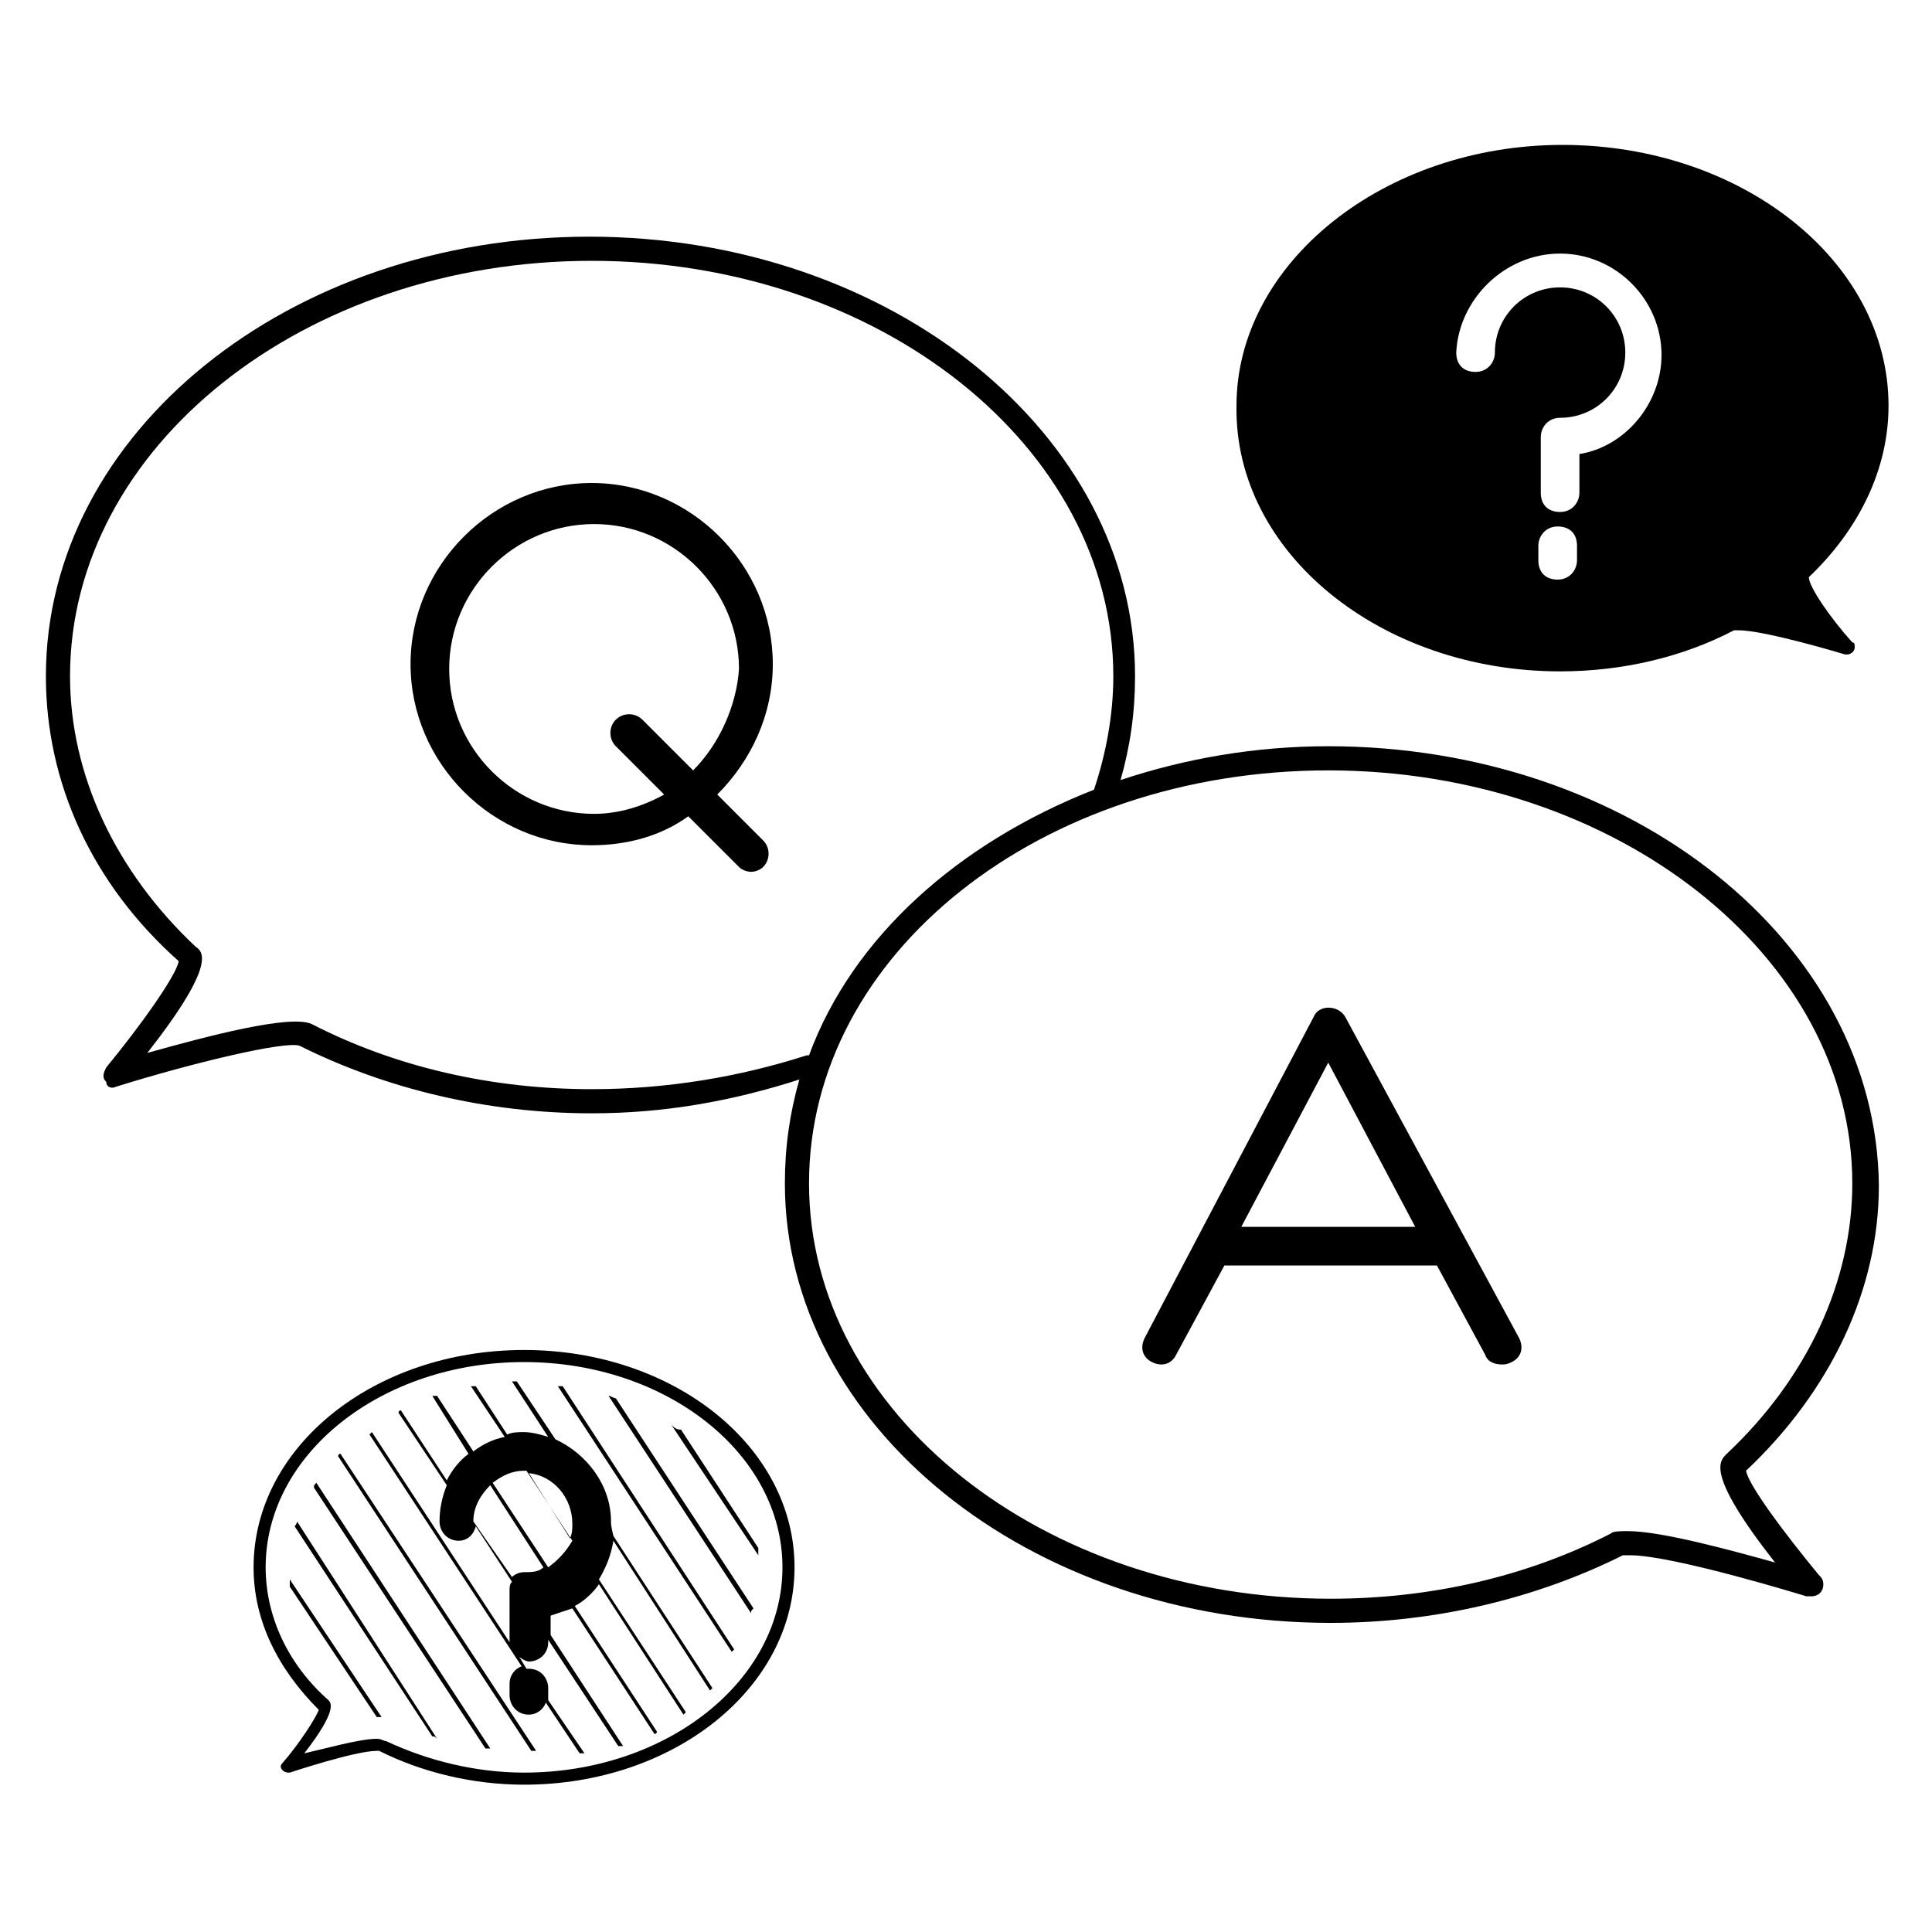 <svg version="1.1" xmlns="http://www.w3.org/2000/svg" xmlns:xlink="http://www.w3.org/1999/xlink" x="0px" y="0px" width="80px" height="80px" viewBox="0 0 80 80" style="enable-background:new 0 0 80 80;" xml:space="preserve">
<g>
	<path d="M55,30.9c-3,0-5.9,0.5-8.6,1.4c0.4-1.4,0.6-2.8,0.6-4.3c0-10-10.1-18.2-22.6-18.2C12,9.8,1.9,17.9,1.9,28
		c0,4.4,1.9,8.6,5.5,11.8c-0.1,0.6-1.6,2.7-3,4.4c-0.1,0.2-0.2,0.4,0,0.6C4.4,45,4.6,45.1,4.8,45c3.2-1,7-1.9,7.6-1.7
		c3.6,1.8,7.8,2.8,12.1,2.8c3,0,5.8-0.5,8.6-1.4c-0.4,1.4-0.6,2.8-0.6,4.3c0,10,10.1,18.2,22.6,18.2c4.3,0,8.5-1,12.1-2.8
		c0,0,0.1,0,0.3,0c1.8,0,7.3,1.7,7.3,1.7c0.1,0,0.1,0,0.2,0c0.3,0,0.5-0.2,0.5-0.5c0-0.2-0.1-0.3-0.2-0.4c-1.4-1.7-2.9-3.7-3-4.3
		c3.5-3.3,5.5-7.5,5.5-11.8C77.7,39,67.5,30.9,55,30.9z M24.5,45.1c-4.1,0-8.1-0.9-11.6-2.7C12,42,8.6,42.9,6.1,43.6
		c2.9-3.7,2.3-4.2,2-4.4C4.8,36.1,2.9,32.1,2.9,28c0-9.5,9.7-17.2,21.6-17.2c11.9,0,21.6,7.7,21.6,17.2c0,1.6-0.3,3.2-0.8,4.7
		c-5.6,2.2-10,6.1-11.8,11c0,0-0.1,0-0.1,0C30.6,44.6,27.6,45.1,24.5,45.1z M73.5,64.7c-1.8-0.5-4.7-1.3-6.1-1.3
		c-0.3,0-0.6,0-0.7,0.1c-3.5,1.8-7.5,2.7-11.6,2.7c-11.9,0-21.6-7.7-21.6-17.2S43.1,31.9,55,31.9S76.7,39.6,76.7,49
		c0,4.1-1.9,8.1-5.2,11.2C71.2,60.5,70.6,61,73.5,64.7z"/>
	<path d="M24.5,20c-4.1,0-7.5,3.4-7.5,7.5s3.4,7.5,7.5,7.5c1.5,0,2.9-0.4,4-1.2l2.1,2.1c0.1,0.1,0.3,0.2,0.5,0.2
		c0.2,0,0.4-0.1,0.5-0.2c0.3-0.3,0.3-0.8,0-1.1l-1.9-1.9c1.4-1.4,2.3-3.3,2.3-5.4C32,23.4,28.6,20,24.5,20z M28.7,31.9l-2.1-2.1
		c-0.3-0.3-0.8-0.3-1.1,0c-0.3,0.3-0.3,0.8,0,1.1l2,2c-0.9,0.5-1.9,0.8-2.9,0.8c-3.3,0-6-2.7-6-6c0-3.3,2.7-6,6-6c3.3,0,6,2.7,6,6
		C30.5,29.2,29.8,30.8,28.7,31.9z"/>
	<path d="M55.7,42.1c-0.3-0.5-1.1-0.5-1.3,0l-7,13.3c-0.2,0.4-0.1,0.8,0.3,1c0.4,0.2,0.8,0.1,1-0.3l2-3.7h8.8l2,3.7
		c0.1,0.3,0.4,0.4,0.7,0.4c0.1,0,0.2,0,0.4-0.1c0.4-0.2,0.5-0.6,0.3-1L55.7,42.1z M51.4,50.8L55,44l3.6,6.8H51.4z"/>
	<path d="M64.6,27.8c2.6,0,5.1-0.6,7.2-1.7c0,0,0,0,0.2,0c1.1,0,4.4,1,4.4,1c0,0,0,0,0.1,0c0.1,0,0.3-0.1,0.3-0.3
		c0-0.1,0-0.2-0.1-0.2c-0.9-1-1.8-2.3-1.8-2.7c2.1-2,3.3-4.5,3.3-7.1c0-6-6.1-10.8-13.5-10.8c-7.4,0-13.5,4.9-13.5,10.8
		C51.1,22.9,57.2,27.8,64.6,27.8z M65.3,23.2c0,0.4-0.3,0.8-0.8,0.8s-0.8-0.3-0.8-0.8v-0.6c0-0.4,0.3-0.8,0.8-0.8s0.8,0.3,0.8,0.8
		V23.2z M64.6,10.5c2.3,0,4.2,1.9,4.2,4.2c0,2-1.5,3.8-3.4,4.1v1.6c0,0.4-0.3,0.8-0.8,0.8s-0.8-0.3-0.8-0.8v-2.3
		c0-0.4,0.3-0.8,0.8-0.8c1.5,0,2.7-1.2,2.7-2.7c0-1.5-1.2-2.7-2.7-2.7s-2.7,1.2-2.7,2.7c0,0.4-0.3,0.8-0.8,0.8s-0.8-0.3-0.8-0.8
		C60.4,12.4,62.3,10.5,64.6,10.5z"/>
	<path d="M21.7,55.9c-6.2,0-11.2,4-11.2,9c0,2.2,1,4.2,2.7,5.9c-0.1,0.3-0.8,1.4-1.5,2.2c-0.1,0.1-0.1,0.2,0,0.3
		c0.1,0.1,0.2,0.1,0.3,0.1c0,0,2.7-0.9,3.6-0.9c0.1,0,0.1,0,0.1,0c1.8,0.9,3.9,1.4,6,1.4c6.2,0,11.2-4,11.2-9S27.9,55.9,21.7,55.9z M21.7,73.4c-2,0-4-0.5-5.7-1.3c-0.1,0-0.2-0.1-0.4-0.1c-0.7,0-2.1,0.4-3,0.6c1.4-1.8,1.1-2.1,1-2.2c-1.7-1.5-2.6-3.5-2.6-5.5
		c0-4.7,4.8-8.5,10.7-8.5c5.9,0,10.7,3.8,10.7,8.5S27.6,73.4,21.7,73.4z"/>
	<path d="M25.3,63c0-1.5-1-2.8-2.3-3.4l-1.6-2.4c-0.1,0-0.1,0-0.2,0l1.5,2.3c-0.3-0.1-0.7-0.2-1-0.2c-0.2,0-0.5,0-0.7,0.1l-1.3-2
		c-0.1,0-0.1,0-0.2,0l1.4,2.1c-0.5,0.1-0.9,0.3-1.3,0.6l-1.5-2.3c0,0-0.1,0-0.2,0l1.5,2.4c-0.4,0.3-0.7,0.7-0.9,1.1l-1.9-2.9
		c0,0-0.1,0-0.1,0.1l2,3c-0.2,0.5-0.3,1-0.3,1.5c0,0.4,0.3,0.8,0.8,0.8c0.3,0,0.6-0.2,0.7-0.6l1.5,2.3c-0.1,0.1-0.1,0.2-0.1,0.4v1.9
		c0,0.1,0,0.1,0,0.2l-5.7-8.7c0,0-0.1,0.1-0.1,0.1l6.3,9.6c-0.3,0.1-0.5,0.4-0.5,0.7v0.5c0,0.4,0.3,0.8,0.8,0.8
		c0.3,0,0.6-0.2,0.7-0.5l1.4,2.1c0.1,0,0.1,0,0.2,0l-1.5-2.2v-0.5c0-0.4-0.3-0.8-0.8-0.8c0,0,0,0-0.1,0l-0.3-0.5
		c0.1,0.1,0.3,0.2,0.4,0.2c0.4,0,0.8-0.3,0.8-0.8v-0.1l2.9,4.4c0,0,0.1,0,0.2,0l-3-4.6v-0.8c0.3-0.1,0.6-0.2,0.9-0.3l3.4,5.2
		c0,0,0.1,0,0.1-0.1l-3.4-5.2c0.4-0.2,0.8-0.6,1-0.9l3.5,5.4c0,0,0.1-0.1,0.1-0.1l-3.6-5.5c0.3-0.5,0.5-1,0.6-1.6l4,6.2
		c0,0,0.1-0.1,0.1-0.1l-4.1-6.3C25.3,63.2,25.3,63.1,25.3,63z M21.7,65.1c-0.2,0-0.4,0.1-0.5,0.2L19.6,63c0-0.6,0.3-1.1,0.7-1.5
		l2.2,3.4C22.3,65.1,22,65.1,21.7,65.1z M22.7,64.9l-2.3-3.5c0.4-0.3,0.8-0.5,1.3-0.5c0,0,0,0,0.1,0l1.9,2.9
		C23.4,64.3,23.1,64.6,22.7,64.9z M21.9,61c1,0.1,1.8,1,1.8,2.1c0,0.2,0,0.4-0.1,0.6L21.9,61z"/>
	<path d="M13,61.6l7.1,10.8c0.1,0,0.1,0,0.2,0l-7.2-11C13,61.5,13,61.5,13,61.6z"/>
	<path d="M14,60.3l8,12.2c0.1,0,0.1,0,0.2,0l-8.1-12.3C14,60.2,14,60.3,14,60.3z"/>
	<path d="M12,65.7l3.6,5.4c0.1,0,0.1,0,0.2,0L12,65.4C12,65.5,12,65.6,12,65.7z"/>
	<path d="M12.2,63.2l5.7,8.7c0.1,0,0.1,0,0.2,0.1L12.3,63C12.3,63.1,12.2,63.2,12.2,63.2z"/>
	<path d="M27.8,59l3.6,5.4c0-0.1,0-0.2,0-0.3l-3.2-4.9C28,59.2,27.9,59.1,27.8,59z"/>
	<path d="M23.1,57.4l7.2,11c0,0,0.1-0.1,0.1-0.1l-7.1-10.9C23.2,57.4,23.2,57.4,23.1,57.4z"/>
	<path d="M25.2,57.8l5.9,9c0-0.1,0-0.1,0.1-0.2l-5.7-8.7C25.4,57.9,25.3,57.8,25.2,57.8z"/>
</g>
</svg>
